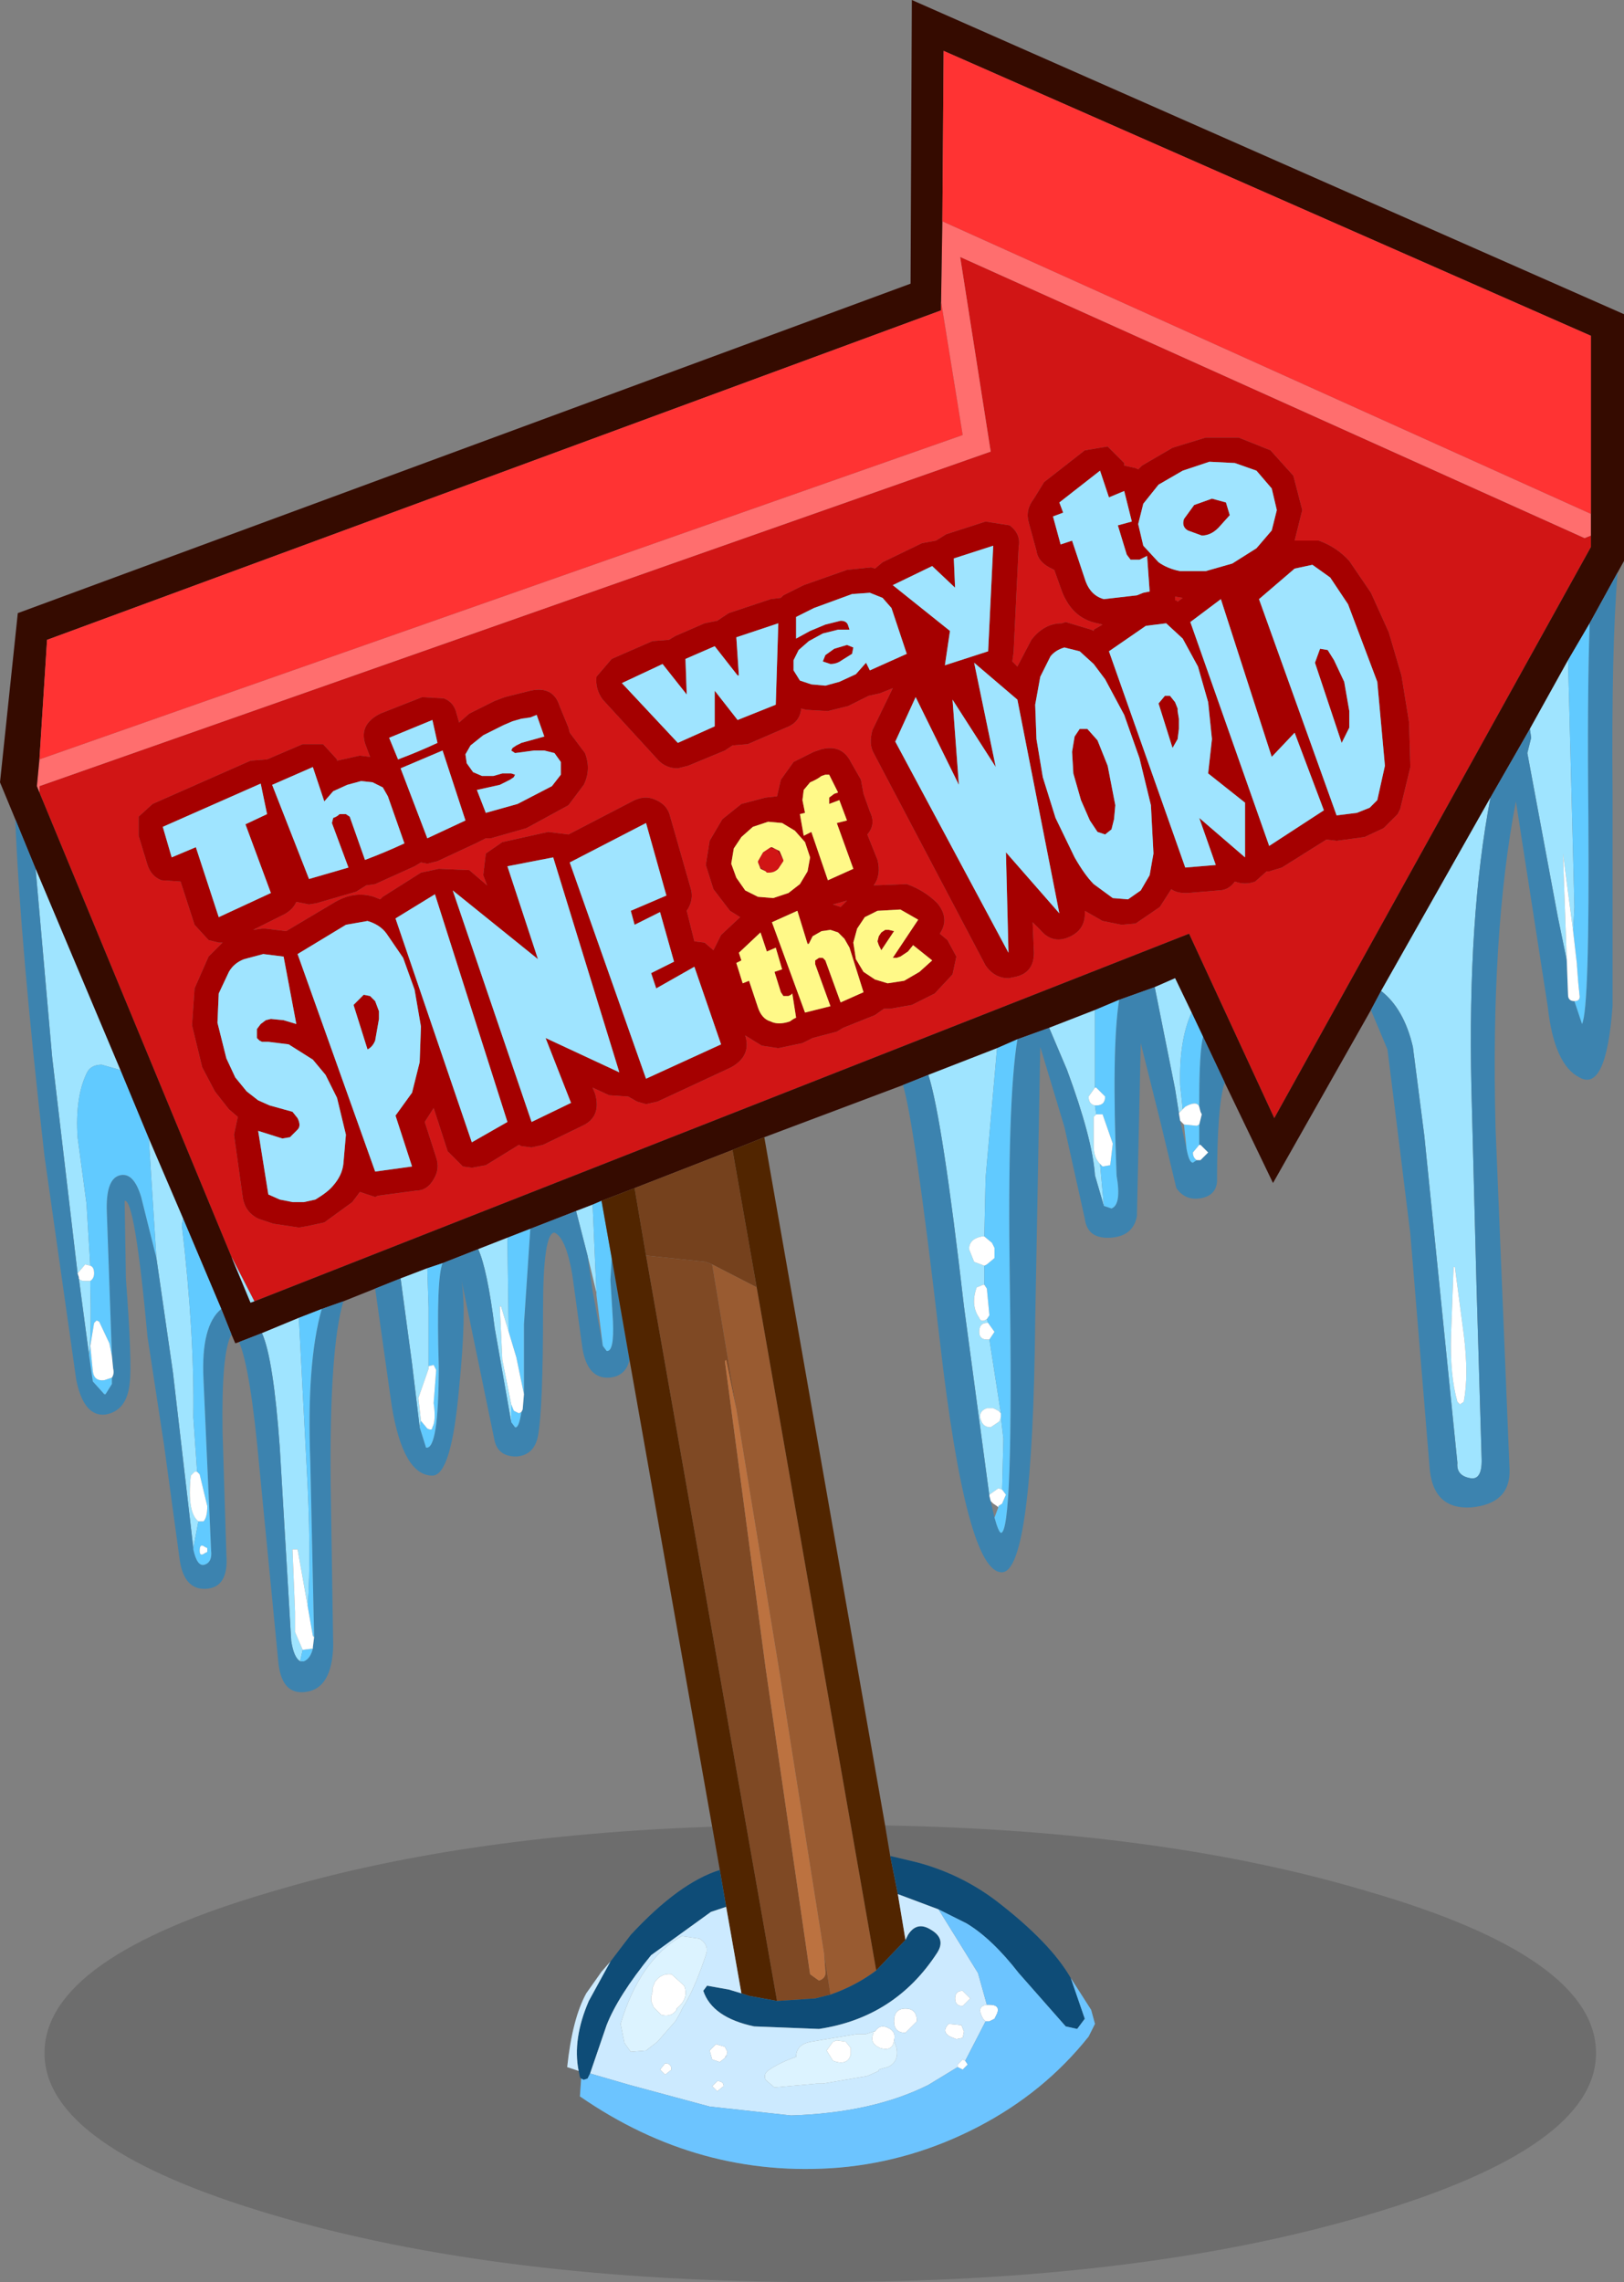 <?xml version="1.0" encoding="UTF-8" standalone="no"?>
<svg xmlns:xlink="http://www.w3.org/1999/xlink" height="89.7px" width="63.85px" xmlns="http://www.w3.org/2000/svg">
  <rect width="100%" height="100%" fill="#808080" stroke="none"/>
  <g transform="matrix(1.0, 0.0, 0.0, 1.0, 32.9, 78.85)">
    <use height="89.7" transform="matrix(1.0, 0.0, 0.0, 1.0, -32.9, -78.85)" width="63.85" xlink:href="#shape0"/>
  </g>
  <defs>
    <g id="shape0" transform="matrix(1.0, 0.0, 0.0, 1.0, 32.9, 78.85)">
      <path d="M29.65 -57.8 L29.65 -57.35 17.2 -34.9 13.85 -42.15 -22.9 -27.7 -23.8 -29.45 -31.35 -47.7 -31.35 -47.95 6.05 -61.1 4.85 -68.75 29.4 -57.7 29.65 -57.8 M-6.25 -48.65 L-5.85 -48.75 -4.4 -49.35 -4.1 -49.55 -3.5 -49.6 -2.0 -50.25 Q-1.45 -50.45 -1.4 -51.0 L-1.2 -50.95 -0.35 -50.9 0.45 -51.1 1.25 -51.5 1.7 -51.6 2.2 -51.8 1.4 -50.15 Q1.25 -49.6 1.45 -49.25 L5.85 -40.9 Q6.2 -40.4 6.75 -40.4 L7.0 -40.45 Q7.75 -40.6 7.75 -41.4 L7.7 -42.6 8.0 -42.3 Q8.5 -41.7 9.2 -42.05 9.8 -42.35 9.75 -43.05 L10.45 -42.65 11.2 -42.5 11.75 -42.55 12.7 -43.2 13.15 -43.9 Q13.35 -43.75 13.7 -43.75 L13.8 -43.75 15.0 -43.85 Q15.4 -43.85 15.65 -44.2 16.05 -44.05 16.45 -44.2 L16.9 -44.6 17.0 -44.6 17.5 -44.75 19.25 -45.85 19.65 -45.8 20.75 -45.95 21.5 -46.3 22.05 -46.85 22.15 -47.05 22.55 -48.7 22.5 -50.45 22.2 -52.3 21.7 -54.0 21.0 -55.55 20.15 -56.8 Q19.65 -57.35 18.95 -57.6 L18.0 -57.6 18.3 -58.8 17.95 -60.15 17.05 -61.15 15.8 -61.65 14.5 -61.65 13.2 -61.25 12.0 -60.55 11.85 -60.4 11.75 -60.45 11.3 -60.55 11.3 -60.65 10.65 -61.3 9.75 -61.15 8.15 -59.9 7.75 -59.25 Q7.4 -58.8 7.55 -58.3 L7.85 -57.2 Q7.9 -56.8 8.35 -56.55 L8.55 -56.45 8.8 -55.75 Q9.2 -54.55 10.25 -54.35 L10.45 -54.3 10.1 -54.1 10.1 -54.05 10.0 -54.1 9.0 -54.4 8.85 -54.35 Q8.15 -54.35 7.65 -53.7 L7.1 -52.65 6.9 -52.85 6.95 -53.2 7.15 -57.35 Q7.25 -57.85 6.8 -58.2 L5.85 -58.35 4.3 -57.85 3.9 -57.6 3.35 -57.5 1.8 -56.75 1.5 -56.5 1.35 -56.55 0.4 -56.45 -1.3 -55.85 -2.1 -55.45 -2.2 -55.35 -2.6 -55.3 -4.25 -54.75 -4.7 -54.45 -5.2 -54.35 -6.35 -53.85 -6.6 -53.7 -7.25 -53.65 -8.85 -52.95 -9.45 -52.25 Q-9.5 -51.75 -9.2 -51.35 L-7.0 -48.95 Q-6.7 -48.65 -6.25 -48.65 M13.35 -55.25 L13.3 -55.25 13.3 -55.4 13.6 -55.35 13.4 -55.2 13.35 -55.25 M-24.3 -41.8 L-24.15 -41.8 -24.7 -41.25 -25.25 -40.0 -25.35 -38.55 -24.95 -36.9 -24.45 -35.95 -23.9 -35.25 -23.55 -34.95 -23.7 -34.25 -23.35 -31.75 Q-23.25 -31.2 -22.75 -30.95 L-22.15 -30.75 -21.15 -30.6 -20.85 -30.65 -20.15 -30.8 -19.05 -31.6 -18.75 -32.0 -18.15 -31.8 -18.05 -31.85 -16.55 -32.05 Q-16.1 -32.05 -15.85 -32.5 -15.6 -32.9 -15.75 -33.35 L-16.2 -34.75 -15.85 -35.3 -15.3 -33.6 -14.7 -33.0 -14.35 -32.95 -13.8 -33.05 -12.5 -33.85 -12.4 -33.8 -12.0 -33.75 -11.55 -33.85 -10.0 -34.6 Q-9.25 -34.95 -9.5 -35.85 L-9.6 -36.1 -8.95 -35.8 -8.2 -35.75 -7.85 -35.55 -7.5 -35.45 -7.05 -35.55 -4.15 -36.9 Q-3.35 -37.35 -3.6 -38.15 L-2.95 -37.75 -2.3 -37.65 -1.35 -37.85 -1.15 -37.95 -0.95 -38.05 0.0 -38.3 0.25 -38.45 1.5 -38.95 1.85 -39.2 1.95 -39.2 2.1 -39.2 2.95 -39.35 3.85 -39.8 4.55 -40.55 4.7 -41.25 4.35 -41.9 4.05 -42.15 Q4.45 -42.75 3.95 -43.35 3.45 -43.85 2.75 -44.1 L1.45 -44.05 Q1.75 -44.45 1.6 -45.05 L1.2 -46.05 Q1.55 -46.45 1.3 -46.95 L1.05 -47.65 0.95 -48.2 0.55 -48.9 Q0.2 -49.6 -0.6 -49.4 L-0.9 -49.3 -1.7 -48.9 -2.2 -48.2 -2.35 -47.55 -2.8 -47.5 -3.75 -47.25 -4.5 -46.65 -5.0 -45.8 -5.15 -44.85 -4.85 -43.9 -4.2 -43.05 -3.8 -42.8 -4.55 -42.1 -4.85 -41.5 -5.2 -41.8 -5.6 -41.85 -5.9 -43.05 Q-5.6 -43.5 -5.75 -43.95 L-6.55 -46.75 Q-6.65 -47.2 -7.1 -47.4 -7.5 -47.6 -7.95 -47.4 L-10.55 -46.05 -11.35 -46.15 -13.15 -45.75 -13.8 -45.3 -13.9 -44.45 -13.75 -44.05 -14.45 -44.65 -15.65 -44.7 -16.35 -44.55 -17.85 -43.6 -17.95 -43.5 -18.2 -43.6 Q-19.0 -43.85 -19.8 -43.35 L-21.65 -42.25 -22.45 -42.35 -22.6 -42.35 -22.95 -42.3 -21.85 -42.85 Q-21.4 -43.05 -21.25 -43.4 L-20.75 -43.3 -20.45 -43.35 -18.9 -43.8 -18.5 -44.05 -18.15 -44.1 -16.6 -44.8 -16.35 -44.95 -16.1 -44.9 -15.7 -45.0 -14.2 -45.7 -13.8 -45.9 -13.6 -45.9 -12.2 -46.3 -10.55 -47.2 -9.95 -48.0 Q-9.65 -48.6 -9.9 -49.25 L-10.5 -50.05 -10.55 -50.25 -10.9 -51.1 Q-11.15 -51.9 -12.05 -51.7 L-13.05 -51.45 -13.45 -51.3 -14.45 -50.8 -14.85 -50.45 -14.95 -50.8 Q-15.05 -51.25 -15.45 -51.4 L-16.3 -51.45 -17.95 -50.8 Q-18.85 -50.35 -18.5 -49.5 L-18.35 -49.1 -18.75 -49.15 -19.65 -48.95 -19.65 -49.0 -20.2 -49.6 -21.0 -49.6 -22.4 -49.0 -23.05 -48.95 -26.9 -47.25 -27.45 -46.75 -27.45 -46.0 -27.1 -44.85 Q-26.95 -44.4 -26.55 -44.25 L-25.8 -44.2 -25.25 -42.5 -24.7 -41.9 -24.3 -41.8 M0.4 -43.45 L0.15 -43.2 -0.15 -43.3 0.4 -43.45 M-2.6 -45.55 L-2.55 -45.5 Q-2.35 -45.5 -2.3 -45.35 L-2.1 -45.05 -2.1 -45.0 -2.3 -44.7 Q-2.45 -44.55 -2.65 -44.55 L-2.75 -44.55 -2.8 -44.6 -3.0 -44.75 -3.1 -44.95 -3.1 -45.0 -2.9 -45.35 -2.75 -45.45 -2.6 -45.55" fill="#d11515" fill-rule="evenodd" stroke="none"/>
      <path d="M-6.25 -48.65 Q-6.7 -48.65 -7.0 -48.95 L-9.2 -51.35 Q-9.5 -51.75 -9.45 -52.25 L-8.85 -52.95 -7.25 -53.65 -6.6 -53.7 -6.35 -53.85 -5.2 -54.35 -4.7 -54.45 -4.25 -54.75 -2.6 -55.3 -2.2 -55.35 -2.1 -55.45 -1.3 -55.85 0.4 -56.45 1.35 -56.55 1.5 -56.5 1.8 -56.75 3.35 -57.5 3.9 -57.6 4.3 -57.85 5.85 -58.35 6.8 -58.2 Q7.25 -57.85 7.15 -57.35 L6.95 -53.2 6.9 -52.85 7.1 -52.65 7.65 -53.7 Q8.15 -54.35 8.85 -54.35 L9.0 -54.4 10.0 -54.1 10.1 -54.05 10.1 -54.1 10.45 -54.3 10.25 -54.35 Q9.2 -54.55 8.8 -55.75 L8.55 -56.45 8.35 -56.55 Q7.9 -56.8 7.85 -57.2 L7.55 -58.3 Q7.4 -58.8 7.75 -59.25 L8.15 -59.9 9.75 -61.15 10.65 -61.3 11.3 -60.65 11.3 -60.55 11.75 -60.45 11.85 -60.4 12.0 -60.55 13.2 -61.25 14.5 -61.65 15.8 -61.65 17.05 -61.15 17.95 -60.15 18.3 -58.8 18.0 -57.6 18.95 -57.6 Q19.65 -57.35 20.15 -56.8 L21.0 -55.55 21.7 -54.0 22.2 -52.3 22.5 -50.45 22.55 -48.7 22.15 -47.05 22.05 -46.85 21.5 -46.3 20.75 -45.95 19.65 -45.8 19.25 -45.85 17.5 -44.75 17.0 -44.6 16.9 -44.6 16.45 -44.2 Q16.05 -44.05 15.65 -44.2 15.4 -43.85 15.0 -43.85 L13.8 -43.75 13.7 -43.75 Q13.35 -43.75 13.15 -43.9 L12.7 -43.2 11.75 -42.55 11.2 -42.5 10.45 -42.65 9.75 -43.05 Q9.8 -42.35 9.2 -42.05 8.5 -41.7 8.0 -42.3 L7.7 -42.6 7.75 -41.4 Q7.75 -40.6 7.0 -40.45 L6.75 -40.4 Q6.2 -40.4 5.85 -40.9 L1.45 -49.25 Q1.25 -49.6 1.4 -50.15 L2.2 -51.8 1.7 -51.6 1.25 -51.5 0.45 -51.1 -0.35 -50.9 -1.2 -50.95 -1.4 -51.0 Q-1.45 -50.45 -2.0 -50.25 L-3.5 -49.6 -4.1 -49.55 -4.4 -49.35 -5.85 -48.75 -6.25 -48.65 M13.8 -58.0 Q13.55 -58.15 13.65 -58.45 L14.05 -59.0 14.75 -59.25 15.3 -59.1 15.45 -58.6 15.0 -58.1 Q14.7 -57.8 14.35 -57.8 L13.8 -58.0 M16.6 -55.3 L19.65 -46.8 20.45 -46.9 20.95 -47.1 21.25 -47.4 21.55 -48.75 21.25 -52.05 20.1 -55.1 19.4 -56.15 18.7 -56.65 18.0 -56.5 16.6 -55.3 M17.1 -59.65 L16.5 -60.35 15.65 -60.65 14.65 -60.7 13.6 -60.35 12.65 -59.8 12.05 -59.05 11.85 -58.25 12.05 -57.4 12.65 -56.75 Q13.0 -56.5 13.5 -56.4 L14.5 -56.4 15.55 -56.7 16.5 -57.3 17.1 -58.0 17.3 -58.8 17.1 -59.65 M10.25 -49.75 L10.65 -48.75 10.95 -47.2 10.9 -46.65 10.8 -46.25 10.55 -46.05 10.25 -46.15 9.95 -46.6 9.6 -47.4 9.3 -48.45 9.25 -49.3 9.35 -49.9 9.55 -50.2 9.85 -50.2 10.25 -49.75 M12.45 -45.3 L12.35 -47.2 11.9 -49.05 11.3 -50.75 10.55 -52.15 10.1 -52.75 9.55 -53.25 8.95 -53.4 Q8.6 -53.3 8.4 -53.05 L8.0 -52.25 7.8 -51.15 7.85 -49.8 8.1 -48.3 8.6 -46.7 9.35 -45.15 Q9.75 -44.45 10.1 -44.1 L10.85 -43.55 11.45 -43.5 11.95 -43.85 12.3 -44.45 12.45 -45.3 M2.3 -49.7 L6.75 -41.4 6.65 -45.35 8.75 -42.95 7.1 -51.35 5.4 -52.8 6.25 -48.7 4.55 -51.35 4.8 -48.0 3.1 -51.45 2.3 -49.7 M-0.1 -53.35 L0.4 -53.5 0.65 -53.4 0.6 -53.15 0.2 -52.9 Q0.0 -52.75 -0.25 -52.75 L-0.55 -52.85 -0.45 -53.1 -0.1 -53.35 M1.15 -52.8 L1.3 -52.5 2.75 -53.15 2.15 -54.95 1.8 -55.35 1.3 -55.55 0.6 -55.5 -0.9 -54.95 -1.6 -54.6 -1.6 -53.75 -1.05 -54.05 -0.45 -54.3 0.15 -54.45 Q0.4 -54.45 0.45 -54.25 L0.5 -54.1 0.05 -54.1 -0.55 -53.95 -1.1 -53.65 -1.5 -53.3 -1.7 -52.9 -1.7 -52.5 -1.45 -52.1 -1.0 -51.95 -0.45 -51.9 0.1 -52.05 0.75 -52.35 1.15 -52.8 M4.65 -55.75 L3.75 -56.6 2.2 -55.85 4.45 -54.05 4.25 -52.7 5.95 -53.25 6.15 -57.4 4.6 -56.9 4.65 -55.75 M12.05 -55.55 L12.3 -55.6 12.2 -57.0 11.9 -56.85 11.55 -56.85 11.4 -57.05 11.05 -58.2 11.6 -58.35 11.3 -59.55 10.7 -59.3 10.35 -60.35 8.75 -59.1 8.9 -58.7 8.5 -58.55 8.8 -57.45 9.25 -57.6 9.75 -56.1 Q9.95 -55.45 10.5 -55.3 L11.8 -55.45 12.05 -55.55 M13.35 -55.25 L13.4 -55.2 13.6 -55.35 13.3 -55.4 13.3 -55.25 13.35 -55.25 M19.85 -49.65 L18.8 -52.8 19.0 -53.35 19.3 -53.3 19.55 -52.9 19.95 -52.05 20.15 -50.9 20.15 -50.25 19.85 -49.65 M12.65 -51.2 L12.9 -51.5 13.1 -51.5 13.3 -51.25 13.4 -51.0 13.4 -50.9 13.45 -50.6 13.45 -50.2 13.4 -49.8 13.2 -49.45 12.65 -51.2 M13.9 -54.4 L17.0 -45.6 19.15 -47.0 18.0 -50.05 17.1 -49.1 15.1 -55.3 13.9 -54.4 M16.05 -47.3 L14.6 -48.45 14.75 -49.8 14.6 -51.25 14.2 -52.65 13.6 -53.75 12.95 -54.35 12.15 -54.25 10.7 -53.25 13.7 -44.75 14.9 -44.85 14.25 -46.7 16.05 -45.15 16.05 -47.3 M-1.0 -46.15 L-0.35 -44.25 0.65 -44.7 0.0 -46.5 0.4 -46.6 0.1 -47.4 -0.3 -47.25 -0.3 -47.5 -0.1 -47.65 0.05 -47.7 -0.3 -48.4 -0.45 -48.4 -0.6 -48.35 Q-0.8 -48.2 -1.05 -48.1 L-1.3 -47.8 -1.35 -47.4 -1.25 -46.9 -1.45 -46.85 -1.3 -46.0 -1.0 -46.15 M-24.3 -41.8 L-24.7 -41.9 -25.25 -42.5 -25.8 -44.2 -26.55 -44.25 Q-26.95 -44.4 -27.1 -44.85 L-27.45 -46.0 -27.45 -46.75 -26.9 -47.25 -23.05 -48.95 -22.4 -49.0 -21.0 -49.6 -20.2 -49.6 -19.65 -49.0 -19.65 -48.95 -18.75 -49.15 -18.35 -49.1 -18.5 -49.5 Q-18.85 -50.35 -17.95 -50.8 L-16.3 -51.45 -15.45 -51.4 Q-15.05 -51.25 -14.95 -50.8 L-14.85 -50.45 -14.45 -50.8 -13.45 -51.3 -13.05 -51.45 -12.05 -51.7 Q-11.15 -51.9 -10.9 -51.1 L-10.55 -50.25 -10.5 -50.05 -9.9 -49.25 Q-9.65 -48.6 -9.95 -48.0 L-10.55 -47.2 -12.2 -46.3 -13.6 -45.9 -13.8 -45.9 -14.2 -45.7 -15.7 -45.0 -16.1 -44.9 -16.35 -44.95 -16.6 -44.8 -18.15 -44.1 -18.5 -44.05 -18.9 -43.8 -20.45 -43.35 -20.75 -43.3 -21.25 -43.4 Q-21.4 -43.05 -21.85 -42.85 L-22.95 -42.3 -22.6 -42.35 -22.45 -42.35 -21.65 -42.25 -19.8 -43.35 Q-19.0 -43.85 -18.2 -43.6 L-17.95 -43.5 -17.85 -43.6 -16.35 -44.55 -15.65 -44.7 -14.45 -44.65 -13.75 -44.05 -13.9 -44.45 -13.8 -45.3 -13.15 -45.75 -11.35 -46.15 -10.55 -46.05 -7.95 -47.4 Q-7.5 -47.6 -7.1 -47.4 -6.65 -47.2 -6.55 -46.75 L-5.75 -43.95 Q-5.6 -43.5 -5.9 -43.05 L-5.6 -41.85 -5.2 -41.8 -4.85 -41.5 -4.55 -42.1 -3.8 -42.8 -4.2 -43.05 -4.85 -43.9 -5.15 -44.85 -5.0 -45.8 -4.5 -46.65 -3.75 -47.25 -2.8 -47.5 -2.35 -47.55 -2.2 -48.2 -1.7 -48.9 -0.9 -49.3 -0.6 -49.4 Q0.2 -49.6 0.55 -48.9 L0.95 -48.2 1.05 -47.65 1.3 -46.95 Q1.55 -46.45 1.2 -46.05 L1.6 -45.05 Q1.75 -44.45 1.45 -44.05 L2.75 -44.1 Q3.45 -43.85 3.95 -43.35 4.45 -42.75 4.05 -42.15 L4.35 -41.9 4.7 -41.25 4.55 -40.55 3.85 -39.8 2.95 -39.35 2.1 -39.2 1.95 -39.2 1.85 -39.2 1.5 -38.95 0.25 -38.45 0.0 -38.3 -0.95 -38.05 -1.15 -37.95 -1.35 -37.85 -2.3 -37.65 -2.95 -37.75 -3.6 -38.15 Q-3.35 -37.35 -4.15 -36.9 L-7.05 -35.55 -7.5 -35.45 -7.85 -35.55 -8.2 -35.75 -8.95 -35.8 -9.6 -36.1 -9.5 -35.85 Q-9.25 -34.95 -10.0 -34.6 L-11.55 -33.85 -12.0 -33.75 -12.4 -33.8 -12.5 -33.85 -13.8 -33.05 -14.35 -32.95 -14.7 -33.0 -15.3 -33.6 -15.85 -35.3 -16.2 -34.75 -15.75 -33.35 Q-15.6 -32.9 -15.85 -32.5 -16.1 -32.05 -16.55 -32.05 L-18.05 -31.85 -18.15 -31.8 -18.75 -32.0 -19.05 -31.6 -20.15 -30.8 -20.85 -30.65 -21.15 -30.6 -22.15 -30.75 -22.75 -30.95 Q-23.25 -31.2 -23.35 -31.75 L-23.7 -34.25 -23.55 -34.95 -23.9 -35.25 -24.45 -35.95 -24.95 -36.9 -25.35 -38.55 -25.25 -40.0 -24.7 -41.25 -24.15 -41.8 -24.3 -41.8 M-1.15 -41.75 L-1.55 -43.05 -2.55 -42.6 -1.25 -39.05 -0.25 -39.3 -0.85 -40.95 -0.85 -41.1 -0.7 -41.2 -0.55 -41.2 -0.45 -41.1 0.15 -39.45 1.05 -39.85 0.5 -41.6 0.3 -41.95 0.05 -42.2 -0.25 -42.3 -0.6 -42.25 -0.95 -42.05 -1.1 -41.75 -1.15 -41.75 M2.25 -42.25 L1.75 -41.5 1.65 -41.7 1.6 -41.85 1.65 -42.05 1.75 -42.2 1.9 -42.3 2.05 -42.3 2.25 -42.25 M3.75 -41.1 L3.0 -41.7 2.8 -41.45 2.5 -41.25 2.35 -41.2 2.2 -41.2 3.2 -42.7 2.5 -43.1 1.6 -43.05 1.1 -42.8 0.8 -42.35 0.65 -41.8 0.75 -41.15 1.05 -40.65 1.5 -40.35 2.0 -40.2 2.65 -40.3 3.25 -40.65 3.75 -41.1 M0.4 -43.45 L-0.15 -43.3 0.15 -43.2 0.4 -43.45 M-5.9 -51.55 L-6.85 -52.75 -8.45 -52.0 -6.25 -49.65 -4.8 -50.3 -4.8 -51.7 -3.9 -50.55 -2.4 -51.15 -2.3 -54.35 -3.95 -53.8 -3.85 -52.3 -3.9 -52.3 -4.8 -53.45 -5.95 -52.95 -5.9 -51.55 M-14.15 -47.8 L-13.8 -46.9 -12.55 -47.25 -11.2 -47.95 -10.85 -48.4 -10.85 -48.9 -11.1 -49.25 -11.5 -49.35 -11.9 -49.35 -12.65 -49.25 -12.8 -49.35 -12.75 -49.45 -12.6 -49.55 -12.4 -49.65 -11.5 -49.9 -11.8 -50.75 -12.05 -50.65 -12.4 -50.6 -12.75 -50.5 -13.1 -50.35 -13.9 -49.95 -14.4 -49.55 -14.6 -49.2 -14.55 -48.85 -14.3 -48.5 -13.95 -48.35 -13.5 -48.35 -13.15 -48.45 -12.8 -48.45 -12.65 -48.4 -12.7 -48.3 -12.85 -48.2 -13.25 -48.0 -14.15 -47.8 M-17.6 -49.85 L-17.25 -49.0 Q-16.45 -49.3 -15.7 -49.65 L-15.9 -50.55 -17.6 -49.85 M-2.1 -45.05 L-2.3 -45.35 Q-2.35 -45.5 -2.55 -45.5 L-2.6 -45.55 -2.55 -45.55 -2.25 -45.4 -2.1 -45.05 M-3.1 -44.95 L-3.0 -44.75 -2.8 -44.6 -3.0 -44.7 -3.1 -44.95 M-1.25 -45.75 L-1.65 -46.2 -2.15 -46.5 -2.7 -46.55 -3.3 -46.35 -3.75 -45.95 -4.05 -45.5 -4.15 -44.9 -3.95 -44.35 -3.6 -43.85 -3.1 -43.6 -2.5 -43.55 -1.9 -43.75 -1.45 -44.1 -1.15 -44.6 -1.05 -45.15 -1.25 -45.75 M-10.5 -44.95 L-7.5 -36.45 -4.55 -37.8 -5.6 -40.85 -7.1 -40.0 -7.3 -40.6 -6.4 -41.05 -6.95 -43.0 -7.95 -42.5 -8.1 -43.05 -6.7 -43.65 -7.5 -46.5 -10.5 -44.95 M-1.7 -38.8 L-1.6 -38.85 -1.75 -39.8 -1.8 -39.75 -1.9 -39.7 -2.1 -39.7 -2.2 -39.85 -2.45 -40.65 -2.15 -40.75 -2.4 -41.6 -2.75 -41.45 -3.0 -42.2 -3.85 -41.4 -3.75 -41.1 -3.95 -41.0 -3.7 -40.2 -3.45 -40.3 -3.1 -39.25 Q-2.95 -38.8 -2.6 -38.7 -2.3 -38.55 -1.85 -38.7 L-1.7 -38.8 M-21.55 -37.8 L-22.35 -37.9 -22.6 -37.9 -22.7 -37.95 -22.8 -38.05 -22.8 -38.4 -22.65 -38.6 -22.45 -38.75 -22.25 -38.8 -21.75 -38.75 -21.25 -38.6 -21.75 -41.25 -22.55 -41.35 -23.3 -41.15 Q-23.7 -41.0 -23.9 -40.65 L-24.3 -39.8 -24.35 -38.65 -24.0 -37.25 -23.65 -36.5 -23.2 -35.95 -22.75 -35.6 -22.3 -35.4 -21.4 -35.15 -21.2 -34.9 Q-21.05 -34.6 -21.2 -34.45 L-21.5 -34.15 -21.8 -34.1 -22.75 -34.4 -22.35 -31.9 -21.9 -31.7 -21.4 -31.6 -20.95 -31.6 -20.5 -31.7 Q-20.0 -32.0 -19.8 -32.25 -19.45 -32.65 -19.4 -33.1 L-19.3 -34.25 -19.65 -35.7 -20.1 -36.6 -20.6 -37.2 -21.55 -37.8 M-15.8 -43.7 L-17.35 -42.75 -14.35 -33.95 -12.95 -34.75 -15.8 -43.7 M-18.0 -39.1 L-18.0 -38.8 -18.15 -37.95 Q-18.25 -37.7 -18.45 -37.6 L-19.0 -39.35 -18.6 -39.75 -18.35 -39.7 -18.15 -39.5 -18.0 -39.1 M-18.45 -42.65 L-19.3 -42.5 -21.2 -41.35 -18.15 -32.8 -16.7 -33.0 -17.35 -35.0 -16.7 -35.9 -16.4 -37.1 -16.35 -38.5 -16.6 -39.95 -17.05 -41.2 -17.7 -42.15 Q-17.95 -42.5 -18.45 -42.65 M-20.15 -47.35 L-20.6 -48.7 -22.2 -48.0 -20.75 -44.3 -19.2 -44.75 -19.85 -46.5 -19.8 -46.7 Q-19.65 -46.75 -19.55 -46.85 L-19.3 -46.85 -19.15 -46.75 -18.55 -45.05 Q-17.75 -45.35 -17.0 -45.7 L-17.65 -47.55 -17.85 -47.9 -18.25 -48.1 -18.7 -48.15 -19.25 -48.0 -19.8 -47.75 -20.15 -47.35 M-17.15 -48.65 L-16.1 -45.9 -14.6 -46.6 -15.5 -49.35 -17.15 -48.65 M-15.1 -43.85 L-12.0 -34.75 -10.45 -35.5 -11.45 -38.05 -8.55 -36.7 -11.15 -45.15 -12.95 -44.8 -11.75 -41.15 -15.1 -43.85 M-22.4 -46.85 L-22.65 -48.05 -26.5 -46.35 -26.15 -45.15 -25.2 -45.55 -24.3 -42.8 -22.25 -43.75 -23.25 -46.45 -22.4 -46.85" fill="#a50000" fill-rule="evenodd" stroke="none"/>
      <path d="M4.1 -67.0 L4.15 -70.15 29.65 -58.65 29.65 -57.8 29.4 -57.7 4.85 -68.75 6.05 -61.1 -31.35 -47.95 -31.35 -47.7 -31.45 -47.95 -31.35 -49.0 4.95 -61.75 4.1 -67.0" fill="#ff6e6e" fill-rule="evenodd" stroke="none"/>
      <path d="M4.1 -67.0 L4.1 -66.65 -31.05 -53.7 -31.35 -49.0 -31.45 -47.95 -31.35 -47.7 -23.8 -29.45 -23.05 -27.65 -22.9 -27.7 13.85 -42.15 17.2 -34.9 29.65 -57.35 29.65 -57.8 29.65 -58.65 29.65 -65.65 4.2 -76.85 4.15 -70.15 4.1 -67.0 M29.6 -54.35 L28.75 -52.9 27.25 -50.2 25.7 -47.5 21.4 -39.9 21.0 -39.15 17.15 -32.35 15.25 -36.3 14.4 -38.1 13.95 -39.05 13.3 -40.4 12.5 -40.05 11.1 -39.55 10.15 -39.15 8.35 -38.45 7.1 -38.0 6.3 -37.65 3.6 -36.6 2.6 -36.2 -2.85 -34.15 -4.1 -33.65 -7.95 -32.15 -9.25 -31.65 -9.6 -31.5 -10.25 -31.25 -12.05 -30.55 -12.95 -30.2 -14.1 -29.75 -15.5 -29.2 -16.1 -29.0 -17.15 -28.6 -18.15 -28.2 -19.4 -27.7 -20.25 -27.4 -21.15 -27.05 -22.6 -26.45 -23.5 -26.1 -23.65 -26.05 -23.8 -26.4 -24.2 -27.4 -25.7 -30.95 -27.05 -34.1 -28.15 -36.75 -31.5 -44.7 -32.3 -46.65 -32.9 -48.1 -32.2 -54.75 2.9 -67.7 2.95 -78.85 30.95 -66.5 30.95 -56.8 30.7 -56.35 29.6 -54.35" fill="#350b00" fill-rule="evenodd" stroke="none"/>
      <path d="M-31.35 -49.0 L-31.05 -53.7 4.1 -66.65 4.1 -67.0 4.95 -61.75 -31.35 -49.0 M4.15 -70.15 L4.2 -76.85 29.65 -65.65 29.65 -58.65 4.15 -70.15" fill="#ff3333" fill-rule="evenodd" stroke="none"/>
      <path d="M-22.9 -27.7 L-23.05 -27.65 -23.8 -29.45 -22.9 -27.7 M12.05 -55.55 L11.8 -55.45 10.5 -55.3 Q9.95 -55.45 9.75 -56.1 L9.25 -57.6 8.8 -57.45 8.5 -58.55 8.9 -58.7 8.75 -59.1 10.35 -60.35 10.7 -59.3 11.3 -59.55 11.6 -58.35 11.05 -58.2 11.4 -57.05 11.55 -56.85 11.9 -56.85 12.2 -57.0 12.3 -55.6 12.05 -55.55 M4.65 -55.75 L4.6 -56.9 6.15 -57.4 5.95 -53.25 4.25 -52.7 4.45 -54.05 2.2 -55.85 3.75 -56.6 4.65 -55.75 M1.15 -52.8 L0.75 -52.35 0.1 -52.05 -0.45 -51.9 -1.0 -51.95 -1.45 -52.1 -1.7 -52.5 -1.7 -52.9 -1.5 -53.3 -1.1 -53.65 -0.55 -53.95 0.05 -54.1 0.5 -54.1 0.45 -54.25 Q0.4 -54.45 0.15 -54.45 L-0.45 -54.3 -1.05 -54.05 -1.6 -53.75 -1.6 -54.6 -0.9 -54.95 0.6 -55.5 1.3 -55.55 1.8 -55.35 2.15 -54.95 2.75 -53.15 1.3 -52.5 1.15 -52.8 M-0.1 -53.35 L-0.45 -53.1 -0.55 -52.85 -0.25 -52.75 Q0.0 -52.75 0.2 -52.9 L0.6 -53.15 0.65 -53.4 0.4 -53.5 -0.1 -53.35 M2.3 -49.7 L3.1 -51.45 4.8 -48.0 4.55 -51.35 6.25 -48.7 5.4 -52.8 7.1 -51.35 8.75 -42.95 6.65 -45.35 6.75 -41.4 2.3 -49.7 M12.45 -45.3 L12.3 -44.45 11.95 -43.85 11.45 -43.5 10.85 -43.55 10.1 -44.1 Q9.75 -44.45 9.35 -45.15 L8.6 -46.7 8.1 -48.3 7.85 -49.8 7.8 -51.15 8.0 -52.25 8.4 -53.05 Q8.6 -53.3 8.95 -53.4 L9.55 -53.25 10.1 -52.75 10.55 -52.15 11.3 -50.75 11.9 -49.05 12.35 -47.2 12.45 -45.3 M10.25 -49.75 L9.85 -50.2 9.55 -50.2 9.35 -49.9 9.25 -49.3 9.3 -48.45 9.6 -47.4 9.95 -46.6 10.25 -46.15 10.55 -46.05 10.8 -46.25 10.9 -46.65 10.95 -47.2 10.65 -48.75 10.25 -49.75 M17.1 -59.65 L17.3 -58.8 17.1 -58.0 16.5 -57.3 15.55 -56.7 14.5 -56.4 13.5 -56.4 Q13.0 -56.5 12.65 -56.75 L12.05 -57.4 11.85 -58.25 12.05 -59.05 12.65 -59.8 13.6 -60.35 14.65 -60.7 15.65 -60.65 16.5 -60.35 17.1 -59.65 M16.6 -55.3 L18.0 -56.5 18.7 -56.65 19.4 -56.15 20.1 -55.1 21.25 -52.05 21.55 -48.75 21.25 -47.4 20.95 -47.1 20.45 -46.9 19.65 -46.8 16.6 -55.3 M13.8 -58.0 L14.35 -57.8 Q14.7 -57.8 15.0 -58.1 L15.45 -58.6 15.3 -59.1 14.75 -59.25 14.05 -59.0 13.65 -58.45 Q13.55 -58.15 13.8 -58.0 M16.05 -47.3 L16.05 -45.15 14.25 -46.7 14.9 -44.85 13.7 -44.75 10.7 -53.25 12.15 -54.25 12.95 -54.35 13.6 -53.75 14.2 -52.65 14.6 -51.25 14.75 -49.8 14.6 -48.45 16.05 -47.3 M13.9 -54.4 L15.1 -55.3 17.1 -49.1 18.0 -50.05 19.15 -47.0 17.0 -45.6 13.9 -54.4 M12.65 -51.2 L13.2 -49.45 13.4 -49.8 13.45 -50.2 13.45 -50.6 13.4 -50.9 13.4 -51.0 13.3 -51.25 13.1 -51.5 12.9 -51.5 12.65 -51.2 M19.85 -49.65 L20.15 -50.25 20.15 -50.9 19.95 -52.05 19.55 -52.9 19.3 -53.3 19.0 -53.35 18.8 -52.8 19.85 -49.65 M-31.5 -44.7 L-28.15 -36.75 -28.2 -36.8 -28.9 -37.0 Q-29.35 -37.0 -29.5 -36.65 -29.95 -35.7 -29.85 -34.15 L-29.5 -31.55 -29.35 -29.1 -29.55 -29.15 -29.85 -28.8 -30.85 -37.3 -31.5 -44.7 M-27.05 -34.1 L-25.7 -30.95 -25.75 -30.7 Q-25.25 -26.4 -25.3 -23.15 L-25.15 -21.0 -25.25 -21.0 -25.4 -20.85 Q-25.55 -19.4 -25.1 -19.05 L-25.3 -18.0 -26.1 -24.9 -26.75 -29.4 -27.05 -34.1 M-22.6 -26.45 L-21.15 -27.05 -20.85 -21.3 Q-20.65 -17.85 -20.8 -15.7 L-21.2 -17.95 -21.4 -17.95 -21.3 -15.5 -21.3 -14.7 -21.0 -14.0 -21.1 -13.55 Q-21.35 -13.7 -21.45 -14.35 L-21.9 -21.95 Q-22.15 -25.45 -22.6 -26.45 M-17.15 -28.6 L-16.1 -29.0 -16.05 -27.45 -16.05 -25.15 -16.05 -25.05 -16.45 -23.9 -16.35 -23.0 -16.4 -22.75 -16.7 -25.25 -17.15 -28.6 M-14.1 -29.75 L-12.95 -30.2 -12.9 -26.5 -13.2 -27.5 -13.25 -27.5 -13.15 -25.4 -12.8 -23.65 -12.8 -22.95 -13.45 -26.65 Q-13.75 -29.0 -14.1 -29.75 M-10.25 -31.25 L-9.6 -31.5 -9.45 -28.05 -9.5 -28.25 -9.8 -29.5 -10.25 -31.25 M3.6 -36.6 L6.3 -37.65 5.85 -32.55 5.8 -30.25 5.7 -30.25 Q5.2 -30.15 5.2 -29.75 L5.4 -29.25 5.8 -29.1 5.8 -28.35 5.75 -28.35 5.5 -28.25 Q5.25 -27.55 5.6 -27.05 5.65 -26.9 5.8 -26.95 L5.9 -27.0 5.95 -26.85 5.9 -26.85 Q5.6 -26.85 5.6 -26.5 5.6 -26.2 5.9 -26.2 L6.0 -26.2 6.45 -23.3 6.35 -23.4 6.15 -23.5 6.1 -23.5 5.9 -23.5 Q5.5 -23.35 5.7 -22.95 5.8 -22.75 6.05 -22.75 L6.35 -22.95 6.4 -23.0 6.45 -23.15 6.55 -22.3 6.5 -20.3 6.35 -20.35 6.0 -20.1 6.0 -20.05 5.0 -27.5 Q4.15 -34.9 3.6 -36.6 M8.35 -38.45 L10.15 -39.15 10.15 -36.1 9.9 -35.75 Q9.9 -35.45 10.15 -35.4 L10.2 -35.05 10.1 -34.95 10.1 -33.8 Q10.1 -33.35 10.35 -33.1 L10.5 -31.45 10.15 -32.65 Q10.05 -34.1 9.05 -36.8 L8.35 -38.45 M12.5 -40.05 L13.3 -40.4 13.95 -39.05 Q13.45 -37.95 13.5 -36.2 L13.6 -35.25 13.45 -35.1 13.3 -36.05 12.5 -40.05 M21.4 -39.9 L25.7 -47.5 Q24.8 -42.8 24.95 -36.1 L25.15 -28.35 25.35 -21.6 Q25.4 -20.65 24.9 -20.75 24.35 -20.85 24.4 -21.35 L23.1 -34.2 22.65 -37.7 Q22.3 -39.2 21.4 -39.9 M27.25 -50.2 L28.75 -52.9 28.9 -47.1 29.0 -43.2 28.95 -42.25 28.55 -45.3 28.7 -41.1 28.35 -42.8 27.15 -49.25 27.3 -49.85 27.25 -50.2 M24.25 -29.05 L24.15 -26.4 Q24.1 -24.8 24.4 -23.75 L24.5 -23.65 24.65 -23.75 Q24.85 -24.8 24.65 -26.4 L24.3 -29.05 24.25 -29.05 M-17.6 -49.85 L-15.9 -50.55 -15.7 -49.65 Q-16.45 -49.3 -17.25 -49.0 L-17.6 -49.85 M-14.15 -47.8 L-13.25 -48.0 -12.85 -48.2 -12.7 -48.3 -12.65 -48.4 -12.8 -48.45 -13.15 -48.45 -13.5 -48.35 -13.95 -48.35 -14.3 -48.5 -14.55 -48.85 -14.6 -49.2 -14.4 -49.55 -13.9 -49.95 -13.1 -50.35 -12.75 -50.5 -12.4 -50.6 -12.05 -50.65 -11.8 -50.75 -11.5 -49.9 -12.4 -49.65 -12.6 -49.55 -12.75 -49.45 -12.8 -49.35 -12.65 -49.25 -11.9 -49.35 -11.5 -49.35 -11.1 -49.25 -10.85 -48.9 -10.85 -48.4 -11.2 -47.95 -12.55 -47.25 -13.8 -46.9 -14.15 -47.8 M-5.9 -51.55 L-5.95 -52.95 -4.8 -53.45 -3.9 -52.3 -3.85 -52.3 -3.95 -53.8 -2.3 -54.35 -2.4 -51.15 -3.9 -50.55 -4.8 -51.7 -4.8 -50.3 -6.25 -49.65 -8.45 -52.0 -6.85 -52.75 -5.9 -51.55 M-10.5 -44.95 L-7.5 -46.5 -6.7 -43.65 -8.1 -43.05 -7.95 -42.5 -6.95 -43.0 -6.4 -41.05 -7.3 -40.6 -7.1 -40.0 -5.6 -40.85 -4.55 -37.8 -7.5 -36.45 -10.5 -44.95 M-15.1 -43.85 L-11.75 -41.15 -12.95 -44.8 -11.15 -45.15 -8.55 -36.7 -11.45 -38.05 -10.45 -35.5 -12.0 -34.75 -15.1 -43.85 M-17.15 -48.65 L-15.5 -49.35 -14.6 -46.6 -16.1 -45.9 -17.15 -48.65 M-20.15 -47.35 L-19.8 -47.75 -19.25 -48.0 -18.7 -48.15 -18.25 -48.1 -17.85 -47.9 -17.65 -47.55 -17.0 -45.7 Q-17.75 -45.35 -18.55 -45.05 L-19.15 -46.75 -19.3 -46.85 -19.55 -46.85 Q-19.65 -46.75 -19.8 -46.7 L-19.85 -46.5 -19.2 -44.75 -20.75 -44.3 -22.2 -48.0 -20.6 -48.7 -20.15 -47.35 M-18.45 -42.65 Q-17.95 -42.5 -17.7 -42.15 L-17.05 -41.2 -16.6 -39.95 -16.35 -38.5 -16.4 -37.1 -16.7 -35.9 -17.35 -35.0 -16.7 -33.0 -18.15 -32.8 -21.2 -41.35 -19.3 -42.5 -18.45 -42.65 M-18.0 -39.1 L-18.15 -39.5 -18.35 -39.7 -18.6 -39.75 -19.0 -39.35 -18.45 -37.6 Q-18.25 -37.7 -18.15 -37.95 L-18.0 -38.8 -18.0 -39.1 M-15.8 -43.7 L-12.95 -34.75 -14.35 -33.95 -17.35 -42.75 -15.8 -43.7 M-21.55 -37.8 L-20.6 -37.2 -20.1 -36.6 -19.65 -35.7 -19.3 -34.25 -19.4 -33.1 Q-19.45 -32.65 -19.8 -32.25 -20.0 -32.0 -20.5 -31.7 L-20.95 -31.6 -21.4 -31.6 -21.9 -31.7 -22.35 -31.9 -22.75 -34.4 -21.8 -34.1 -21.5 -34.15 -21.2 -34.45 Q-21.05 -34.6 -21.2 -34.9 L-21.4 -35.15 -22.3 -35.4 -22.75 -35.6 -23.2 -35.95 -23.65 -36.5 -24.0 -37.25 -24.35 -38.65 -24.3 -39.8 -23.9 -40.65 Q-23.7 -41.0 -23.3 -41.15 L-22.55 -41.35 -21.75 -41.25 -21.25 -38.6 -21.75 -38.75 -22.25 -38.8 -22.45 -38.75 -22.65 -38.6 -22.8 -38.4 -22.8 -38.05 -22.7 -37.95 -22.6 -37.9 -22.35 -37.9 -21.55 -37.8 M-22.4 -46.85 L-23.25 -46.45 -22.25 -43.75 -24.3 -42.8 -25.2 -45.55 -26.15 -45.15 -26.5 -46.35 -22.65 -48.05 -22.4 -46.85 M-29.4 -25.6 L-29.8 -28.6 Q-29.75 -28.5 -29.55 -28.5 L-29.35 -28.5 -29.35 -28.3 Q-29.3 -26.5 -29.4 -25.6" fill="#9fe4ff" fill-rule="evenodd" stroke="none"/>
      <path d="M-1.0 -46.15 L-1.3 -46.0 -1.45 -46.85 -1.25 -46.9 -1.35 -47.4 -1.3 -47.8 -1.05 -48.1 Q-0.8 -48.2 -0.6 -48.35 L-0.45 -48.4 -0.3 -48.4 0.05 -47.7 -0.1 -47.65 -0.3 -47.5 -0.3 -47.25 0.1 -47.4 0.4 -46.6 0.0 -46.5 0.65 -44.7 -0.35 -44.25 -1.0 -46.15 M3.75 -41.1 L3.25 -40.65 2.65 -40.3 2.0 -40.2 1.5 -40.35 1.05 -40.65 0.75 -41.15 0.65 -41.8 0.8 -42.35 1.1 -42.8 1.6 -43.05 2.5 -43.1 3.2 -42.7 2.2 -41.2 2.35 -41.2 2.5 -41.25 2.8 -41.45 3.0 -41.7 3.75 -41.1 M2.25 -42.25 L2.05 -42.3 1.9 -42.3 1.75 -42.2 1.65 -42.05 1.6 -41.85 1.65 -41.7 1.75 -41.5 2.25 -42.25 M-1.15 -41.75 L-1.1 -41.75 -0.95 -42.05 -0.6 -42.25 -0.25 -42.3 0.05 -42.2 0.3 -41.95 0.5 -41.6 1.05 -39.85 0.15 -39.45 -0.45 -41.1 -0.55 -41.2 -0.7 -41.2 -0.85 -41.1 -0.85 -40.95 -0.25 -39.3 -1.25 -39.05 -2.55 -42.6 -1.55 -43.05 -1.15 -41.75 M-2.6 -45.55 L-2.75 -45.45 -2.9 -45.35 -3.1 -45.0 -3.1 -44.95 -3.0 -44.7 -2.8 -44.6 -2.75 -44.55 -2.65 -44.55 Q-2.45 -44.55 -2.3 -44.7 L-2.1 -45.0 -2.1 -45.05 -2.25 -45.4 -2.55 -45.55 -2.6 -45.55 M-1.25 -45.75 L-1.05 -45.15 -1.15 -44.6 -1.45 -44.1 -1.9 -43.75 -2.5 -43.55 -3.1 -43.6 -3.6 -43.85 -3.95 -44.35 -4.15 -44.9 -4.05 -45.5 -3.75 -45.95 -3.3 -46.35 -2.7 -46.55 -2.15 -46.5 -1.65 -46.2 -1.25 -45.75 M-1.7 -38.8 L-1.85 -38.7 Q-2.3 -38.55 -2.6 -38.7 -2.95 -38.8 -3.1 -39.25 L-3.45 -40.3 -3.7 -40.2 -3.95 -41.0 -3.75 -41.1 -3.85 -41.4 -3.0 -42.2 -2.75 -41.45 -2.4 -41.6 -2.15 -40.75 -2.45 -40.65 -2.2 -39.85 -2.1 -39.7 -1.9 -39.7 -1.8 -39.75 -1.75 -39.8 -1.6 -38.85 -1.7 -38.8" fill="#fff988" fill-rule="evenodd" stroke="none"/>
      <path d="M29.6 -54.35 L30.7 -56.35 Q30.45 -53.35 30.5 -47.65 L30.5 -39.3 Q30.25 -35.9 29.2 -36.5 28.2 -37.0 27.95 -39.3 L26.7 -47.35 Q25.7 -42.15 25.9 -34.5 L26.45 -21.1 Q26.5 -19.75 24.95 -19.6 23.4 -19.5 23.3 -21.25 L22.55 -30.35 21.95 -35.2 21.65 -37.6 21.0 -39.15 21.4 -39.9 Q22.3 -39.2 22.65 -37.7 L23.1 -34.2 24.4 -21.35 Q24.35 -20.85 24.9 -20.75 25.4 -20.65 25.35 -21.6 L25.15 -28.35 24.95 -36.1 Q24.8 -42.8 25.7 -47.5 L27.25 -50.2 27.3 -49.85 27.15 -49.25 28.35 -42.8 28.7 -41.1 28.75 -39.75 Q28.75 -39.5 29.0 -39.5 L29.3 -38.6 Q29.6 -39.2 29.55 -46.65 29.5 -51.45 29.6 -54.35 M-32.3 -46.65 L-31.5 -44.7 -30.85 -37.3 -29.85 -28.8 -29.8 -28.65 -29.8 -28.6 -29.4 -25.6 -29.25 -24.55 -28.8 -24.05 -28.75 -24.05 -28.5 -24.45 -28.5 -24.7 Q-28.4 -24.85 -28.45 -25.05 L-28.5 -25.55 -28.7 -31.2 Q-28.75 -32.5 -28.2 -32.65 -27.65 -32.8 -27.35 -31.8 L-26.75 -29.4 -26.1 -24.9 -25.3 -18.0 -25.3 -17.95 Q-25.15 -17.25 -24.85 -17.35 -24.55 -17.45 -24.6 -17.9 L-24.9 -24.65 Q-25.0 -26.75 -24.2 -27.4 L-23.8 -26.4 Q-24.2 -25.7 -24.15 -22.55 L-24.0 -17.75 Q-23.9 -16.45 -24.8 -16.4 -25.7 -16.35 -25.85 -17.65 L-26.45 -22.05 -27.1 -26.3 Q-27.6 -31.75 -28.0 -31.65 L-27.95 -28.6 Q-27.7 -25.25 -27.8 -24.5 -27.9 -23.4 -28.75 -23.25 -29.6 -23.15 -29.9 -24.6 L-31.15 -33.4 Q-32.1 -41.7 -32.3 -46.65 M-23.5 -26.1 L-22.6 -26.45 Q-22.15 -25.45 -21.9 -21.95 L-21.45 -14.35 Q-21.35 -13.7 -21.1 -13.55 L-20.95 -13.55 Q-20.7 -13.65 -20.6 -14.05 L-20.6 -14.1 -20.55 -14.5 -20.7 -21.4 Q-20.85 -25.3 -20.25 -27.4 L-19.4 -27.7 Q-19.95 -25.85 -19.9 -20.55 L-19.8 -14.15 Q-19.85 -12.5 -20.85 -12.35 -21.8 -12.2 -21.95 -13.45 L-22.7 -21.15 Q-23.05 -25.05 -23.5 -26.1 M-18.15 -28.2 L-17.15 -28.6 -16.7 -25.25 -16.4 -22.75 -16.15 -21.95 Q-15.65 -21.85 -15.65 -25.15 -15.75 -28.6 -15.5 -29.2 L-14.1 -29.75 Q-13.75 -29.0 -13.45 -26.65 L-12.8 -22.95 -12.65 -22.75 Q-12.5 -22.7 -12.4 -23.35 L-12.35 -23.45 -12.3 -24.05 -12.3 -26.8 -12.05 -30.55 -10.25 -31.25 -9.8 -29.5 -9.6 -28.1 -9.2 -25.95 -9.05 -25.75 Q-8.75 -25.7 -8.8 -26.9 L-8.9 -28.55 -8.85 -29.4 -8.15 -25.4 Q-8.3 -24.75 -8.95 -24.7 -9.8 -24.65 -10.0 -25.85 L-10.4 -28.75 Q-10.65 -30.2 -11.1 -30.4 -11.55 -30.4 -11.55 -27.35 -11.55 -23.45 -11.75 -22.4 -11.9 -21.65 -12.6 -21.6 -13.3 -21.6 -13.45 -22.2 L-14.75 -28.5 Q-14.55 -27.25 -14.85 -24.3 -15.15 -20.85 -15.9 -20.85 -17.05 -20.85 -17.5 -23.6 L-18.15 -28.2 M2.6 -36.2 L3.6 -36.6 Q4.15 -34.9 5.0 -27.5 L6.0 -20.05 6.05 -19.85 6.2 -19.2 Q6.35 -18.65 6.45 -18.6 6.95 -18.55 6.8 -28.6 6.7 -35.55 7.1 -38.0 L8.35 -38.45 9.05 -36.8 Q10.05 -34.1 10.15 -32.65 L10.5 -31.45 10.8 -31.35 Q11.2 -31.5 11.0 -32.65 10.8 -37.65 11.1 -39.55 L12.5 -40.05 13.3 -36.05 13.45 -35.1 13.5 -34.8 13.75 -33.7 Q13.85 -33.15 14.0 -33.15 L14.15 -33.25 14.3 -33.25 14.6 -33.55 14.3 -33.85 14.25 -33.85 14.25 -34.65 14.35 -35.05 14.3 -35.15 14.25 -35.35 14.25 -35.55 Q14.25 -37.5 14.4 -38.1 L15.25 -36.3 Q14.95 -35.4 14.95 -32.4 14.9 -31.85 14.3 -31.75 13.7 -31.65 13.35 -32.15 L12.7 -34.85 11.95 -37.85 11.8 -31.05 Q11.65 -30.25 10.75 -30.2 9.85 -30.15 9.75 -30.95 L8.95 -34.55 8.0 -37.7 7.8 -26.9 Q7.7 -17.1 6.5 -17.05 5.1 -17.0 4.05 -26.15 3.05 -34.75 2.6 -36.2" fill="#3c83af" fill-rule="evenodd" stroke="none"/>
      <path d="M28.75 -52.9 L29.6 -54.35 Q29.5 -51.45 29.55 -46.65 29.6 -39.2 29.3 -38.6 L29.0 -39.5 Q29.25 -39.5 29.2 -39.75 L29.15 -40.25 29.1 -40.9 29.1 -40.95 28.95 -42.25 29.0 -43.2 28.9 -47.1 28.75 -52.9 M-28.15 -36.75 L-27.05 -34.1 -26.75 -29.4 -27.35 -31.8 Q-27.65 -32.8 -28.2 -32.65 -28.75 -32.5 -28.7 -31.2 L-28.5 -25.55 -28.6 -26.05 -29.0 -26.9 -29.1 -26.95 -29.2 -26.85 -29.35 -25.95 -29.25 -24.95 Q-29.2 -24.55 -28.8 -24.6 L-28.5 -24.7 -28.5 -24.45 -28.75 -24.05 -28.8 -24.05 -29.25 -24.55 -29.4 -25.6 Q-29.3 -26.5 -29.35 -28.3 L-29.35 -28.5 Q-29.2 -28.6 -29.2 -28.8 -29.2 -29.05 -29.35 -29.1 L-29.5 -31.55 -29.85 -34.15 Q-29.95 -35.7 -29.5 -36.65 -29.35 -37.0 -28.9 -37.0 L-28.2 -36.8 -28.15 -36.75 M-25.7 -30.95 L-24.2 -27.4 Q-25.0 -26.75 -24.9 -24.65 L-24.6 -17.9 Q-24.55 -17.45 -24.85 -17.35 -25.15 -17.25 -25.3 -17.95 L-25.3 -18.0 -25.1 -19.05 -24.9 -19.05 Q-24.75 -19.2 -24.75 -19.65 L-25.05 -20.9 -25.15 -21.0 -25.3 -23.15 Q-25.25 -26.4 -25.75 -30.7 L-25.7 -30.95 M-21.15 -27.05 L-20.25 -27.4 Q-20.85 -25.3 -20.7 -21.4 L-20.55 -14.5 -20.6 -14.55 -20.8 -15.7 Q-20.65 -17.85 -20.85 -21.3 L-21.15 -27.05 M-16.1 -29.0 L-15.5 -29.2 Q-15.75 -28.6 -15.65 -25.15 -15.65 -21.85 -16.15 -21.95 L-16.4 -22.75 -16.35 -23.0 -16.1 -22.7 Q-15.9 -22.6 -15.9 -22.75 -15.75 -23.0 -15.85 -23.7 L-15.75 -25.0 -15.85 -25.2 -16.05 -25.15 -16.05 -27.45 -16.1 -29.0 M-12.95 -30.2 L-12.05 -30.55 -12.3 -26.8 -12.3 -24.05 -12.6 -25.5 -12.9 -26.5 -12.95 -30.2 M-9.6 -31.5 L-9.25 -31.65 -8.85 -29.4 -8.9 -28.55 -8.8 -26.9 Q-8.75 -25.7 -9.05 -25.75 L-9.2 -25.95 -9.45 -27.95 -9.45 -28.05 -9.6 -31.5 M6.3 -37.65 L7.1 -38.0 Q6.7 -35.55 6.8 -28.6 6.95 -18.55 6.45 -18.6 6.35 -18.65 6.2 -19.2 L6.35 -19.6 6.35 -19.65 6.5 -19.75 6.65 -20.1 6.5 -20.3 6.55 -22.3 6.45 -23.15 6.45 -23.2 6.45 -23.3 6.0 -26.2 6.2 -26.5 5.95 -26.85 5.9 -27.0 6.0 -27.15 5.9 -28.2 5.8 -28.35 5.8 -29.1 5.9 -29.15 6.2 -29.4 6.2 -29.8 6.1 -30.0 5.8 -30.25 5.85 -32.55 6.3 -37.65 M10.15 -39.15 L11.1 -39.55 Q10.8 -37.65 11.0 -32.65 11.2 -31.5 10.8 -31.35 L10.5 -31.45 10.35 -33.1 10.45 -33.0 10.75 -33.05 10.85 -33.9 10.45 -35.05 10.2 -35.05 10.15 -35.4 10.2 -35.4 Q10.55 -35.4 10.55 -35.75 L10.2 -36.1 10.15 -36.1 10.15 -39.15 M13.95 -39.05 L14.4 -38.1 Q14.25 -37.5 14.25 -35.55 L14.25 -35.35 Q14.15 -35.6 13.7 -35.35 L13.6 -35.25 13.5 -36.2 Q13.45 -37.95 13.95 -39.05 M13.65 -34.65 L14.15 -34.6 14.25 -34.65 14.25 -33.85 14.0 -33.55 Q14.0 -33.35 14.15 -33.25 L14.0 -33.15 Q13.85 -33.15 13.75 -33.7 L13.65 -34.65 M-12.8 -23.65 L-12.7 -23.4 -12.5 -23.3 -12.4 -23.35 Q-12.5 -22.7 -12.65 -22.75 L-12.8 -22.95 -12.8 -23.65 M-21.0 -14.0 L-20.6 -14.05 Q-20.7 -13.65 -20.95 -13.55 L-21.1 -13.55 -21.0 -14.0 M-24.85 -17.8 L-24.75 -17.85 -24.75 -18.0 -24.85 -18.05 Q-25.05 -18.2 -25.05 -17.9 -25.05 -17.65 -24.85 -17.8" fill="#61caff" fill-rule="evenodd" stroke="none"/>
      <path d="M28.95 -42.25 L29.1 -40.95 29.1 -40.9 29.15 -40.25 29.2 -39.75 Q29.25 -39.5 29.0 -39.5 28.75 -39.5 28.75 -39.75 L28.7 -41.1 28.55 -45.3 28.95 -42.25 M24.25 -29.05 L24.3 -29.05 24.65 -26.4 Q24.85 -24.8 24.65 -23.75 L24.5 -23.65 24.4 -23.75 Q24.1 -24.8 24.15 -26.4 L24.25 -29.05 M10.35 -33.1 Q10.1 -33.35 10.1 -33.8 L10.1 -34.95 10.2 -35.05 10.45 -35.05 10.85 -33.9 10.75 -33.05 10.45 -33.0 10.35 -33.1 M10.15 -35.4 Q9.9 -35.45 9.9 -35.75 L10.15 -36.1 10.2 -36.1 10.55 -35.75 Q10.55 -35.4 10.2 -35.4 L10.15 -35.4 M5.8 -29.1 L5.4 -29.25 5.2 -29.75 Q5.2 -30.15 5.7 -30.25 L5.8 -30.25 6.1 -30.0 6.2 -29.8 6.2 -29.4 5.9 -29.15 5.8 -29.1 M5.9 -27.0 L5.8 -26.95 Q5.65 -26.9 5.6 -27.05 5.25 -27.55 5.5 -28.25 L5.75 -28.35 5.8 -28.35 5.9 -28.2 6.0 -27.15 5.9 -27.0 M5.95 -26.85 L6.2 -26.5 6.0 -26.2 5.9 -26.2 Q5.6 -26.2 5.6 -26.5 5.6 -26.85 5.9 -26.85 L5.95 -26.85 M6.45 -23.3 L6.45 -23.2 6.45 -23.15 6.4 -23.0 6.35 -22.95 6.05 -22.75 Q5.8 -22.75 5.7 -22.95 5.5 -23.35 5.9 -23.5 L6.1 -23.5 6.15 -23.5 6.35 -23.4 6.45 -23.3 M6.5 -20.3 L6.65 -20.1 6.5 -19.75 6.35 -19.65 6.35 -19.6 6.3 -19.65 6.15 -19.75 6.05 -19.85 6.0 -20.05 6.0 -20.1 6.35 -20.35 6.5 -20.3 M13.6 -35.25 L13.7 -35.35 Q14.15 -35.6 14.25 -35.35 L14.3 -35.15 14.35 -35.05 14.25 -34.65 14.15 -34.6 13.65 -34.65 13.6 -34.7 13.5 -34.8 13.45 -35.1 13.6 -35.25 M14.25 -33.85 L14.3 -33.85 14.6 -33.55 14.3 -33.25 14.15 -33.25 Q14.0 -33.35 14.0 -33.55 L14.25 -33.85 M4.75 2.4 L4.75 2.3 4.95 2.1 5.05 2.15 5.15 2.3 4.95 2.5 4.75 2.4 M5.85 0.6 L5.75 0.5 5.7 0.4 Q5.5 0.0 5.9 -0.05 L6.0 -0.05 Q6.5 -0.05 6.25 0.4 L6.2 0.5 6.0 0.6 5.85 0.6 M4.95 0.0 Q4.65 0.0 4.65 -0.3 4.65 -0.6 4.95 -0.6 L5.25 -0.3 4.95 0.0 M-16.35 -23.0 L-16.45 -23.9 -16.05 -25.05 -16.05 -25.15 -15.85 -25.2 -15.75 -25.0 -15.85 -23.7 Q-15.75 -23.0 -15.9 -22.75 -15.9 -22.6 -16.1 -22.7 L-16.35 -23.0 M-12.8 -23.65 L-13.15 -25.4 -13.25 -27.5 -13.2 -27.5 -12.9 -26.5 -12.6 -25.5 -12.3 -24.05 -12.35 -23.45 -12.4 -23.35 -12.5 -23.3 -12.7 -23.4 -12.8 -23.65 M-28.5 -25.55 L-28.45 -25.05 Q-28.4 -24.85 -28.5 -24.7 L-28.8 -24.6 Q-29.2 -24.55 -29.25 -24.95 L-29.35 -25.95 -29.2 -26.85 -29.1 -26.95 -29.0 -26.9 -28.6 -26.05 -28.5 -25.55 M-29.8 -28.6 L-29.8 -28.65 -29.85 -28.8 -29.55 -29.15 -29.35 -29.1 Q-29.2 -29.05 -29.2 -28.8 -29.2 -28.6 -29.35 -28.5 L-29.55 -28.5 Q-29.75 -28.5 -29.8 -28.6 M-25.15 -21.0 L-25.05 -20.9 -24.75 -19.65 Q-24.75 -19.2 -24.9 -19.05 L-25.1 -19.05 Q-25.55 -19.4 -25.4 -20.85 L-25.25 -21.0 -25.15 -21.0 M-21.0 -14.0 L-21.3 -14.7 -21.3 -15.5 -21.4 -17.95 -21.2 -17.95 -20.8 -15.7 -20.6 -14.55 -20.55 -14.5 -20.6 -14.1 -20.6 -14.05 -21.0 -14.0 M-24.85 -17.8 Q-25.05 -17.65 -25.05 -17.9 -25.05 -18.2 -24.85 -18.05 L-24.75 -18.0 -24.75 -17.85 -24.85 -17.8 M-6.0 -0.8 Q-5.8 -0.3 -6.3 0.1 L-6.3 0.15 Q-6.5 0.45 -6.9 0.35 L-7.2 0.05 -7.3 -0.2 -7.3 -0.35 -7.25 -0.55 -7.25 -0.7 -7.15 -0.95 Q-6.9 -1.3 -6.5 -1.25 L-6.0 -0.8 M2.25 1.35 Q2.2 1.8 1.7 1.65 1.25 1.45 1.45 1.05 L1.45 1.0 1.5 1.0 Q1.7 0.7 2.0 0.85 2.35 1.0 2.25 1.35 M-0.15 2.15 L-0.4 1.75 -0.15 1.4 0.0 1.35 0.35 1.4 0.55 1.65 0.55 1.9 Q0.45 2.3 0.0 2.2 L-0.15 2.15 M-6.75 2.7 L-6.95 2.5 -6.75 2.25 Q-6.5 2.25 -6.5 2.5 L-6.75 2.7 M-4.7 3.35 L-4.9 3.15 -4.7 2.95 Q-4.45 2.95 -4.45 3.15 L-4.7 3.35 M-4.35 1.95 L-4.4 2.0 -4.35 2.0 -4.6 2.2 -4.9 2.1 -5.0 1.75 -4.75 1.5 -4.4 1.6 -4.3 1.8 -4.35 2.0 -4.35 1.95 M2.7 1.05 Q2.25 1.05 2.25 0.6 2.25 0.1 2.7 0.1 3.15 0.1 3.15 0.6 L2.7 1.05 M4.45 1.2 Q4.1 1.0 4.4 0.7 L4.9 0.75 5.0 1.0 4.95 1.25 4.7 1.3 4.45 1.2" fill="#ffffff" fill-rule="evenodd" stroke="none"/>
      <path d="M-7.95 -32.15 L-4.1 -33.65 -3.15 -28.25 -4.9 -29.15 -5.15 -29.25 -7.5 -29.5 -7.95 -32.15" fill="#75411d" fill-rule="evenodd" stroke="none"/>
      <path d="M1.55 -1.4 Q0.75 -0.8 -0.25 -0.45 L-0.5 -2.05 -2.3 -13.4 -3.95 -23.45 -4.9 -29.15 -3.15 -28.25 1.55 -1.4" fill="#995b31" fill-rule="evenodd" stroke="none"/>
      <path d="M-0.25 -0.45 L-0.85 -0.3 -2.35 -0.2 -7.5 -29.5 -5.15 -29.25 -4.9 -29.15 -3.95 -23.45 -4.35 -25.4 -4.4 -25.35 -2.8 -13.3 -1.05 -1.25 -0.7 -1.0 Q-0.4 -1.1 -0.45 -1.4 L-0.5 -2.05 -0.25 -0.45" fill="#7f4924" fill-rule="evenodd" stroke="none"/>
      <path d="M-9.25 -31.65 L-7.95 -32.15 -7.5 -29.5 -2.35 -0.2 -3.45 -0.4 -3.75 -0.5 -4.35 -3.9 -4.6 -5.35 -4.9 -7.05 -8.15 -25.4 -8.85 -29.4 -9.25 -31.65 M-4.1 -33.65 L-2.85 -34.15 1.9 -7.1 2.1 -5.9 2.4 -4.4 2.7 -2.6 1.55 -1.4 -3.15 -28.25 -4.1 -33.65" fill="#512500" fill-rule="evenodd" stroke="none"/>
      <path d="M-0.5 -2.05 L-0.45 -1.4 Q-0.4 -1.1 -0.7 -1.0 L-1.05 -1.25 -2.8 -13.3 -4.4 -25.35 -4.35 -25.4 -3.95 -23.45 -2.3 -13.4 -0.5 -2.05" fill="#bc7240" fill-rule="evenodd" stroke="none"/>
      <path d="M9.2 -1.1 Q8.4 -2.5 6.25 -4.15 4.85 -5.2 3.15 -5.65 L2.1 -5.9 1.9 -7.1 Q12.9 -6.9 20.9 -4.5 29.85 -1.9 29.85 1.85 29.85 5.55 20.9 8.2 12.0 10.85 -0.65 10.85 -13.25 10.85 -22.2 8.2 -31.15 5.55 -31.15 1.85 -31.15 -1.9 -22.2 -4.5 -14.85 -6.7 -4.9 -7.05 L-4.6 -5.35 Q-6.2 -4.85 -8.1 -2.8 L-8.9 -1.75 -9.25 -1.35 -9.85 -0.5 Q-10.4 0.5 -10.6 2.4 L-10.15 2.55 -10.1 2.8 -10.05 2.85 -10.1 3.55 Q-5.4 6.8 0.1 6.35 2.95 6.1 5.55 4.75 8.15 3.4 9.9 1.2 L10.15 0.7 10.0 0.15 9.2 -1.1" fill="#000000" fill-opacity="0.149" fill-rule="evenodd" stroke="none"/>
      <path d="M2.4 -4.4 L2.1 -5.9 3.15 -5.65 Q4.85 -5.2 6.25 -4.15 8.4 -2.5 9.2 -1.1 L9.75 0.5 9.45 0.9 9.0 0.8 7.15 -1.3 Q6.1 -2.65 5.1 -3.25 L4.0 -3.8 2.4 -4.4 M2.7 -2.6 L2.8 -2.8 Q3.15 -3.35 3.7 -3.0 4.3 -2.65 3.95 -2.1 2.3 0.45 -0.7 0.9 L-3.25 0.8 Q-4.9 0.45 -5.25 -0.6 L-5.1 -0.8 -4.25 -0.65 -3.75 -0.5 -3.45 -0.4 -2.35 -0.2 -0.85 -0.3 -0.25 -0.45 Q0.75 -0.8 1.55 -1.4 L2.7 -2.6 M-4.35 -3.9 L-4.95 -3.7 -7.3 -2.0 Q-8.6 -0.4 -9.05 0.75 L-9.7 2.65 -9.8 2.85 -9.95 2.9 -10.05 2.85 -10.1 2.8 -10.15 2.55 Q-10.4 1.3 -9.75 -0.2 L-8.9 -1.75 -8.1 -2.8 Q-6.2 -4.85 -4.6 -5.35 L-4.35 -3.9" fill="#0e4c77" fill-rule="evenodd" stroke="none"/>
      <path d="M2.4 -4.4 L4.0 -3.8 5.55 -1.3 5.9 -0.05 Q5.5 0.0 5.7 0.4 L5.75 0.5 5.85 0.6 5.05 2.15 4.95 2.1 4.75 2.3 4.75 2.4 3.6 3.1 Q1.4 4.2 -1.8 4.3 L-5.0 3.95 -8.15 3.1 -9.7 2.65 -9.05 0.75 Q-8.6 -0.4 -7.3 -2.0 L-4.95 -3.7 -4.35 -3.9 -3.75 -0.5 -4.25 -0.65 -5.1 -0.8 -5.25 -0.6 Q-4.9 0.45 -3.25 0.8 L-0.7 0.9 Q2.3 0.45 3.95 -2.1 4.3 -2.65 3.7 -3.0 3.15 -3.35 2.8 -2.8 L2.7 -2.6 2.4 -4.4 M4.95 0.0 L5.25 -0.3 4.95 -0.6 Q4.65 -0.6 4.65 -0.3 4.65 0.0 4.95 0.0 M-10.15 2.55 L-10.6 2.4 Q-10.4 0.5 -9.85 -0.5 L-9.25 -1.35 -8.9 -1.75 -9.75 -0.2 Q-10.4 1.3 -10.15 2.55 M-8.1 1.8 L-7.5 1.75 -7.05 1.4 -6.35 0.6 -6.2 0.35 -6.05 0.05 Q-5.65 -0.55 -5.2 -1.85 L-5.15 -2.0 Q-5.0 -2.4 -5.4 -2.65 L-6.1 -2.75 Q-7.75 -1.8 -8.5 0.7 L-8.35 1.45 -8.1 1.8 M1.45 1.0 L1.15 1.1 0.95 1.1 0.8 1.1 -1.0 1.4 Q-1.6 1.5 -1.6 2.0 -2.2 2.2 -2.65 2.5 -2.9 2.65 -2.8 2.9 L-2.45 3.2 -0.8 3.05 -0.55 3.05 1.2 2.75 1.65 2.55 1.65 2.5 1.8 2.45 2.0 2.4 Q2.45 2.2 2.35 1.65 L2.25 1.35 Q2.35 1.0 2.0 0.85 1.7 0.7 1.5 1.0 L1.45 1.0 M-4.35 1.95 L-4.35 2.0 -4.3 1.8 -4.4 1.6 -4.75 1.5 -5.0 1.75 -4.9 2.1 -4.6 2.2 -4.35 2.0 -4.4 2.0 -4.35 1.95 M-4.7 3.35 L-4.45 3.15 Q-4.45 2.95 -4.7 2.95 L-4.9 3.15 -4.7 3.35 M-6.75 2.7 L-6.5 2.5 Q-6.5 2.25 -6.75 2.25 L-6.95 2.5 -6.75 2.7 M4.45 1.2 L4.7 1.3 4.95 1.25 5.0 1.0 4.9 0.75 4.4 0.7 Q4.1 1.0 4.45 1.2 M2.7 1.05 L3.15 0.6 Q3.15 0.1 2.7 0.1 2.25 0.1 2.25 0.6 2.25 1.05 2.7 1.05" fill="#cceaff" fill-rule="evenodd" stroke="none"/>
      <path d="M-8.1 1.8 L-8.35 1.45 -8.5 0.7 Q-7.75 -1.8 -6.1 -2.75 L-5.4 -2.65 Q-5.0 -2.4 -5.15 -2.0 L-5.2 -1.85 Q-5.65 -0.55 -6.05 0.05 L-6.2 0.35 -6.35 0.6 -7.05 1.4 -7.5 1.75 -8.1 1.8 M-6.0 -0.8 L-6.5 -1.25 Q-6.9 -1.3 -7.15 -0.95 L-7.25 -0.7 -7.25 -0.55 -7.3 -0.35 -7.3 -0.2 -7.2 0.05 -6.9 0.35 Q-6.5 0.45 -6.3 0.15 L-6.3 0.1 Q-5.8 -0.3 -6.0 -0.8 M2.25 1.35 L2.35 1.65 Q2.45 2.2 2.0 2.4 L1.8 2.45 1.65 2.5 1.65 2.55 1.2 2.75 -0.55 3.05 -0.8 3.05 -2.45 3.2 -2.8 2.9 Q-2.9 2.65 -2.65 2.5 -2.2 2.2 -1.6 2.0 -1.6 1.5 -1.0 1.4 L0.8 1.1 0.95 1.1 1.15 1.1 1.45 1.0 1.45 1.05 Q1.25 1.45 1.7 1.65 2.2 1.8 2.25 1.35 M-0.15 2.15 L0.0 2.2 Q0.45 2.3 0.55 1.9 L0.55 1.65 0.35 1.4 0.0 1.35 -0.15 1.4 -0.4 1.75 -0.15 2.15" fill="#dcf3ff" fill-rule="evenodd" stroke="none"/>
      <path d="M4.0 -3.8 L5.1 -3.25 Q6.1 -2.65 7.15 -1.3 L9.0 0.8 9.45 0.9 9.75 0.5 9.2 -1.1 10.0 0.15 10.15 0.7 9.9 1.2 Q8.15 3.4 5.55 4.75 2.95 6.1 0.1 6.35 -5.4 6.8 -10.1 3.55 L-10.05 2.85 -9.95 2.9 -9.8 2.85 -9.7 2.65 -8.15 3.1 -5.0 3.95 -1.8 4.3 Q1.4 4.2 3.6 3.1 L4.75 2.4 4.95 2.5 5.15 2.3 5.05 2.15 5.85 0.6 6.0 0.6 6.2 0.5 6.25 0.4 Q6.5 -0.05 6.0 -0.05 L5.9 -0.05 5.55 -1.3 4.0 -3.8" fill="#6cc4ff" fill-rule="evenodd" stroke="none"/>
    </g>
  </defs>
</svg>
